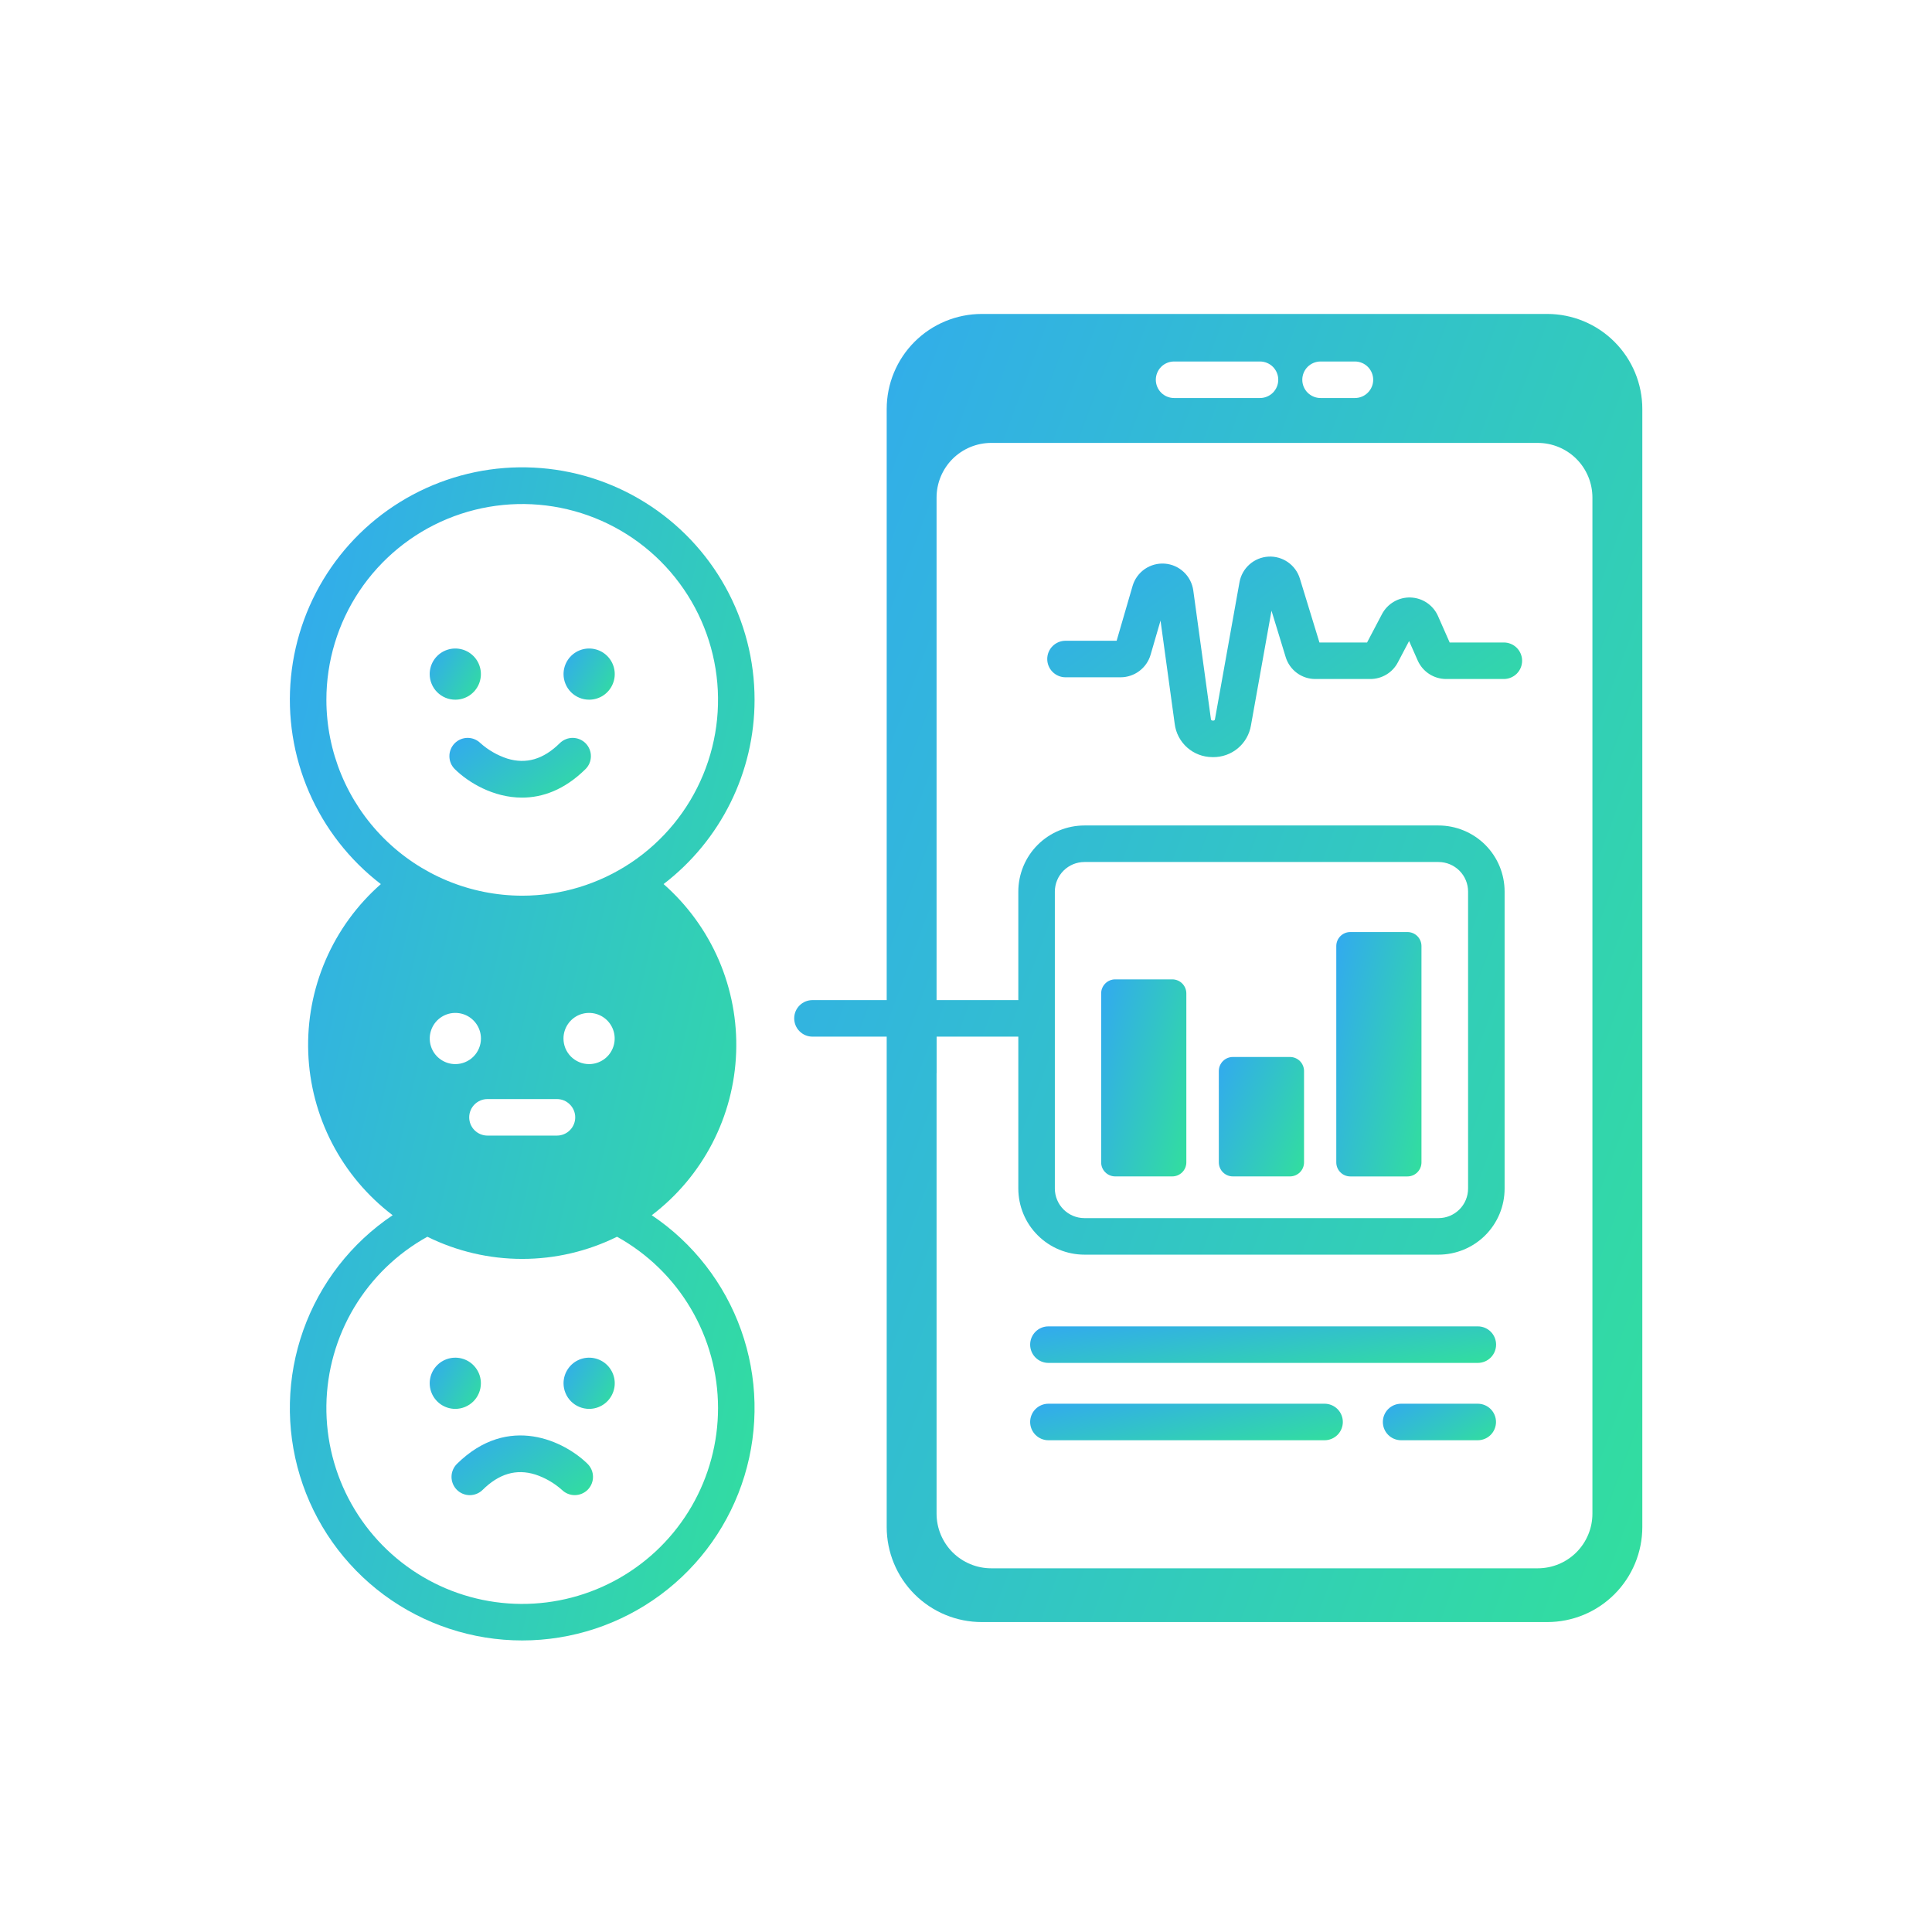 <svg xmlns="http://www.w3.org/2000/svg" width="64" height="64" viewBox="0 0 64 64" fill="none"><path d="M15.137 48.493C15.023 48.606 14.958 48.76 14.957 48.92C14.956 49.08 15.019 49.235 15.131 49.349C15.244 49.463 15.398 49.528 15.558 49.529C15.718 49.53 15.873 49.467 15.987 49.355C16.532 48.817 17.102 48.65 17.731 48.845C18.058 48.952 18.36 49.127 18.617 49.357C18.732 49.468 18.886 49.53 19.046 49.528C19.206 49.526 19.359 49.461 19.471 49.347C19.583 49.233 19.645 49.079 19.644 48.919C19.643 48.759 19.578 48.606 19.465 48.493C18.716 47.755 16.848 46.805 15.137 48.493Z" fill="url(#paint0_linear_16623_75103)"></path><path d="M19.516 46.671C19.684 46.671 19.848 46.621 19.987 46.528C20.127 46.435 20.235 46.302 20.299 46.147C20.364 45.992 20.381 45.822 20.348 45.657C20.315 45.493 20.234 45.342 20.116 45.223C19.997 45.104 19.846 45.024 19.681 44.991C19.517 44.958 19.346 44.975 19.191 45.039C19.037 45.103 18.904 45.212 18.811 45.352C18.718 45.491 18.668 45.655 18.668 45.823C18.668 45.934 18.69 46.044 18.733 46.147C18.775 46.25 18.838 46.344 18.916 46.422C18.995 46.501 19.089 46.564 19.192 46.606C19.294 46.649 19.405 46.671 19.516 46.671Z" fill="url(#paint1_linear_16623_75103)"></path><path d="M15.93 45.823C15.93 45.655 15.881 45.491 15.787 45.352C15.694 45.212 15.562 45.103 15.407 45.039C15.252 44.975 15.081 44.958 14.917 44.991C14.752 45.024 14.601 45.104 14.483 45.223C14.364 45.342 14.283 45.493 14.251 45.657C14.218 45.822 14.235 45.992 14.299 46.147C14.363 46.302 14.472 46.434 14.611 46.528C14.751 46.621 14.915 46.671 15.082 46.671C15.307 46.671 15.523 46.581 15.682 46.422C15.841 46.263 15.93 46.047 15.93 45.823Z" fill="url(#paint2_linear_16623_75103)"></path><path d="M49.817 21.283H48.022L47.635 20.406C47.557 20.229 47.43 20.078 47.27 19.969C47.109 19.86 46.921 19.799 46.727 19.793C46.534 19.786 46.342 19.834 46.175 19.932C46.007 20.029 45.87 20.172 45.78 20.343L45.286 21.283H43.708L43.06 19.167C42.993 18.946 42.853 18.754 42.663 18.622C42.473 18.49 42.244 18.425 42.014 18.439C41.783 18.453 41.563 18.544 41.39 18.698C41.217 18.851 41.101 19.059 41.06 19.286L40.249 23.814C40.243 23.846 40.239 23.873 40.179 23.871C40.12 23.869 40.116 23.844 40.112 23.811L39.529 19.559C39.496 19.325 39.385 19.109 39.213 18.948C39.041 18.786 38.819 18.688 38.583 18.671C38.348 18.654 38.114 18.718 37.92 18.852C37.726 18.987 37.584 19.184 37.518 19.411L36.99 21.226H35.296C35.136 21.226 34.982 21.29 34.869 21.403C34.755 21.516 34.691 21.67 34.691 21.831C34.691 21.991 34.755 22.145 34.869 22.259C34.982 22.372 35.136 22.436 35.296 22.436H37.125C37.347 22.435 37.564 22.362 37.742 22.228C37.921 22.094 38.051 21.907 38.114 21.693L38.444 20.558L38.913 23.975C38.95 24.279 39.096 24.558 39.325 24.762C39.553 24.965 39.848 25.078 40.154 25.08C40.164 25.081 40.173 25.081 40.183 25.081C40.484 25.084 40.776 24.98 41.007 24.787C41.237 24.594 41.391 24.324 41.44 24.027L42.12 20.23L42.589 21.764C42.653 21.975 42.783 22.161 42.961 22.292C43.139 22.424 43.354 22.494 43.575 22.493H45.394C45.582 22.493 45.766 22.442 45.927 22.345C46.088 22.248 46.219 22.109 46.306 21.942L46.678 21.235L46.963 21.879C47.044 22.062 47.176 22.217 47.343 22.326C47.51 22.435 47.706 22.493 47.906 22.493H49.817C49.977 22.493 50.131 22.429 50.245 22.316C50.358 22.203 50.422 22.049 50.422 21.888C50.422 21.728 50.358 21.574 50.245 21.46C50.131 21.347 49.977 21.283 49.817 21.283L49.817 21.283Z" fill="url(#paint3_linear_16623_75103)"></path><path d="M24.996 23.183C24.997 21.875 24.664 20.587 24.029 19.443C23.394 18.298 22.477 17.335 21.366 16.643C20.255 15.951 18.986 15.554 17.679 15.49C16.371 15.425 15.069 15.695 13.895 16.274C12.721 16.853 11.714 17.721 10.97 18.797C10.225 19.874 9.767 21.122 9.639 22.425C9.511 23.727 9.717 25.041 10.238 26.242C10.759 27.442 11.578 28.49 12.616 29.287C11.827 29.98 11.202 30.84 10.786 31.805C10.37 32.769 10.174 33.814 10.211 34.864C10.248 35.913 10.519 36.942 11.002 37.874C11.486 38.807 12.171 39.62 13.007 40.256C11.637 41.175 10.6 42.511 10.047 44.065C9.494 45.62 9.455 47.31 9.936 48.889C10.416 50.467 11.392 51.849 12.717 52.831C14.043 53.812 15.649 54.342 17.299 54.342C18.948 54.342 20.555 53.812 21.88 52.831C23.206 51.849 24.181 50.467 24.662 48.889C25.142 47.31 25.104 45.62 24.551 44.065C23.998 42.511 22.96 41.175 21.59 40.256C22.427 39.62 23.111 38.807 23.595 37.874C24.079 36.942 24.349 35.913 24.386 34.864C24.424 33.814 24.227 32.769 23.812 31.804C23.396 30.84 22.771 29.98 21.982 29.286C22.919 28.568 23.678 27.645 24.201 26.586C24.724 25.528 24.996 24.364 24.996 23.183ZM10.812 23.183C10.812 21.901 11.192 20.646 11.905 19.579C12.618 18.513 13.631 17.681 14.816 17.19C16.002 16.699 17.306 16.571 18.564 16.821C19.823 17.071 20.979 17.689 21.886 18.596C22.793 19.504 23.411 20.66 23.661 21.918C23.912 23.176 23.783 24.481 23.292 25.666C22.801 26.852 21.97 27.865 20.903 28.578C19.836 29.29 18.582 29.671 17.299 29.671C15.579 29.669 13.93 28.985 12.714 27.768C11.498 26.552 10.813 24.903 10.812 23.183ZM19.055 37.013C19.055 37.174 18.991 37.328 18.877 37.441C18.764 37.554 18.61 37.618 18.45 37.618H16.148C15.988 37.618 15.834 37.554 15.72 37.441C15.607 37.328 15.543 37.174 15.543 37.013C15.543 36.853 15.607 36.699 15.72 36.586C15.834 36.472 15.988 36.408 16.148 36.408H18.449C18.61 36.408 18.764 36.472 18.877 36.586C18.991 36.699 19.055 36.853 19.055 37.013ZM18.666 34.402C18.666 34.234 18.716 34.07 18.809 33.931C18.902 33.791 19.034 33.683 19.189 33.618C19.344 33.554 19.515 33.538 19.679 33.57C19.844 33.603 19.995 33.684 20.114 33.802C20.232 33.921 20.313 34.072 20.346 34.237C20.378 34.401 20.362 34.572 20.297 34.727C20.233 34.882 20.125 35.014 19.985 35.107C19.846 35.2 19.682 35.25 19.514 35.25C19.402 35.25 19.292 35.228 19.189 35.185C19.087 35.143 18.993 35.08 18.914 35.002C18.835 34.923 18.773 34.829 18.73 34.727C18.688 34.624 18.666 34.513 18.666 34.402ZM15.084 35.25C14.916 35.25 14.752 35.2 14.613 35.107C14.473 35.014 14.364 34.882 14.3 34.727C14.236 34.572 14.219 34.401 14.252 34.237C14.285 34.072 14.365 33.921 14.484 33.802C14.603 33.684 14.754 33.603 14.918 33.57C15.083 33.538 15.253 33.554 15.408 33.618C15.563 33.683 15.696 33.791 15.789 33.931C15.882 34.07 15.932 34.234 15.932 34.402C15.932 34.513 15.91 34.624 15.867 34.727C15.825 34.829 15.762 34.923 15.683 35.002C15.605 35.08 15.511 35.143 15.408 35.185C15.305 35.228 15.195 35.25 15.084 35.25ZM23.786 46.642C23.786 47.786 23.484 48.91 22.911 49.899C22.337 50.889 21.512 51.709 20.519 52.276C19.526 52.844 18.4 53.139 17.256 53.132C16.113 53.124 14.991 52.815 14.006 52.234C13.02 51.653 12.206 50.822 11.645 49.825C11.084 48.829 10.797 47.701 10.812 46.557C10.828 45.414 11.145 44.294 11.732 43.313C12.32 42.332 13.156 41.523 14.157 40.969C15.134 41.452 16.209 41.703 17.299 41.703C18.388 41.703 19.463 41.452 20.44 40.969C21.453 41.53 22.298 42.352 22.886 43.35C23.474 44.347 23.785 45.484 23.786 46.642Z" fill="url(#paint4_linear_16623_75103)"></path><path d="M15.061 24.623C15.005 24.68 14.961 24.747 14.931 24.821C14.901 24.894 14.886 24.973 14.887 25.052C14.887 25.132 14.903 25.21 14.934 25.284C14.965 25.357 15.01 25.423 15.067 25.479C15.507 25.914 16.336 26.422 17.292 26.422C17.96 26.422 18.69 26.174 19.394 25.479C19.451 25.423 19.496 25.357 19.527 25.284C19.558 25.21 19.574 25.132 19.574 25.052C19.575 24.973 19.56 24.894 19.53 24.821C19.5 24.747 19.456 24.68 19.4 24.623C19.344 24.567 19.278 24.522 19.205 24.491C19.131 24.46 19.053 24.444 18.973 24.443C18.894 24.443 18.815 24.458 18.742 24.488C18.668 24.518 18.601 24.562 18.544 24.618C18 25.155 17.43 25.322 16.801 25.128C16.473 25.02 16.171 24.846 15.914 24.616C15.8 24.504 15.646 24.442 15.486 24.443C15.326 24.445 15.173 24.51 15.061 24.623Z" fill="url(#paint5_linear_16623_75103)"></path><path d="M19.516 23.178C19.684 23.178 19.848 23.129 19.987 23.036C20.127 22.942 20.235 22.81 20.299 22.655C20.364 22.5 20.381 22.329 20.348 22.165C20.315 22 20.234 21.849 20.116 21.731C19.997 21.612 19.846 21.531 19.681 21.499C19.517 21.466 19.346 21.483 19.191 21.547C19.037 21.611 18.904 21.72 18.811 21.859C18.718 21.999 18.668 22.163 18.668 22.331C18.668 22.442 18.69 22.552 18.733 22.655C18.775 22.758 18.838 22.851 18.916 22.93C18.995 23.009 19.089 23.071 19.192 23.114C19.294 23.157 19.405 23.178 19.516 23.178Z" fill="url(#paint6_linear_16623_75103)"></path><path d="M15.082 23.178C15.25 23.178 15.414 23.129 15.554 23.036C15.693 22.942 15.802 22.81 15.866 22.655C15.93 22.5 15.947 22.329 15.914 22.165C15.881 22 15.801 21.849 15.682 21.731C15.563 21.612 15.412 21.531 15.248 21.499C15.083 21.466 14.913 21.483 14.758 21.547C14.603 21.611 14.47 21.72 14.377 21.859C14.284 21.999 14.234 22.163 14.234 22.331C14.234 22.442 14.256 22.552 14.299 22.655C14.341 22.758 14.404 22.851 14.483 22.93C14.562 23.009 14.655 23.071 14.758 23.114C14.861 23.157 14.971 23.178 15.082 23.178Z" fill="url(#paint7_linear_16623_75103)"></path><path d="M36.942 32.443H38.834C38.957 32.443 39.076 32.492 39.163 32.58C39.25 32.667 39.299 32.785 39.299 32.909V38.504C39.299 38.628 39.25 38.746 39.163 38.833C39.076 38.92 38.957 38.97 38.834 38.97H36.942C36.818 38.97 36.7 38.92 36.613 38.833C36.526 38.746 36.477 38.628 36.477 38.504V32.909C36.477 32.785 36.526 32.667 36.613 32.58C36.7 32.492 36.818 32.443 36.942 32.443Z" fill="url(#paint8_linear_16623_75103)"></path><path d="M40.84 35.014H42.733C42.794 35.014 42.854 35.026 42.91 35.049C42.967 35.072 43.018 35.107 43.062 35.15C43.105 35.193 43.139 35.245 43.162 35.301C43.186 35.357 43.198 35.418 43.198 35.479V38.505C43.198 38.628 43.149 38.747 43.062 38.834C42.974 38.921 42.856 38.97 42.733 38.97H40.84C40.717 38.97 40.599 38.921 40.511 38.834C40.424 38.747 40.375 38.628 40.375 38.505V35.479C40.375 35.418 40.387 35.357 40.41 35.301C40.434 35.245 40.468 35.193 40.511 35.15C40.554 35.107 40.606 35.072 40.662 35.049C40.719 35.026 40.779 35.014 40.84 35.014Z" fill="url(#paint9_linear_16623_75103)"></path><path d="M44.731 30.875H46.623C46.746 30.875 46.865 30.924 46.952 31.011C47.039 31.099 47.088 31.217 47.088 31.34V38.505C47.088 38.629 47.039 38.747 46.952 38.834C46.865 38.922 46.746 38.971 46.623 38.971H44.731C44.608 38.971 44.489 38.922 44.402 38.834C44.315 38.747 44.266 38.629 44.266 38.505V31.34C44.266 31.279 44.278 31.219 44.301 31.162C44.324 31.106 44.359 31.055 44.402 31.011C44.445 30.968 44.496 30.934 44.553 30.91C44.609 30.887 44.67 30.875 44.731 30.875Z" fill="url(#paint10_linear_16623_75103)"></path><path d="M48.955 43.938H34.73C34.569 43.938 34.416 44.001 34.302 44.115C34.189 44.228 34.125 44.382 34.125 44.542C34.125 44.703 34.189 44.857 34.302 44.97C34.416 45.084 34.569 45.148 34.73 45.148H48.955C49.115 45.148 49.269 45.084 49.383 44.97C49.496 44.857 49.56 44.703 49.56 44.542C49.56 44.382 49.496 44.228 49.383 44.115C49.269 44.001 49.115 43.938 48.955 43.938Z" fill="url(#paint11_linear_16623_75103)"></path><path d="M48.952 46.5H46.414C46.253 46.5 46.099 46.564 45.986 46.677C45.872 46.791 45.809 46.944 45.809 47.105C45.809 47.265 45.872 47.419 45.986 47.533C46.099 47.646 46.253 47.71 46.414 47.71H48.952C49.113 47.71 49.267 47.646 49.38 47.533C49.493 47.419 49.557 47.265 49.557 47.105C49.557 46.944 49.493 46.791 49.38 46.677C49.267 46.564 49.113 46.5 48.952 46.5Z" fill="url(#paint12_linear_16623_75103)"></path><path d="M43.878 46.5H34.73C34.569 46.5 34.416 46.564 34.302 46.677C34.189 46.791 34.125 46.944 34.125 47.105C34.125 47.265 34.189 47.419 34.302 47.533C34.416 47.646 34.569 47.71 34.73 47.71H43.878C44.038 47.71 44.192 47.646 44.306 47.533C44.419 47.419 44.483 47.265 44.483 47.105C44.483 46.944 44.419 46.791 44.306 46.677C44.192 46.564 44.038 46.5 43.878 46.5Z" fill="url(#paint13_linear_16623_75103)"></path><path d="M51.254 10.4H32.522C32.109 10.4 31.699 10.482 31.317 10.64C30.935 10.798 30.588 11.03 30.295 11.323C30.003 11.615 29.771 11.962 29.613 12.344C29.454 12.726 29.373 13.136 29.373 13.55V33.13H26.914C26.753 33.13 26.599 33.193 26.486 33.307C26.372 33.42 26.309 33.574 26.309 33.734C26.309 33.895 26.372 34.049 26.486 34.162C26.599 34.276 26.753 34.34 26.914 34.34H29.373V50.584C29.373 51.419 29.705 52.221 30.295 52.811C30.886 53.402 31.687 53.733 32.522 53.733H51.254C51.668 53.733 52.077 53.652 52.459 53.494C52.842 53.336 53.189 53.103 53.481 52.811C53.773 52.519 54.005 52.172 54.164 51.789C54.322 51.407 54.404 50.998 54.404 50.584V13.55C54.404 12.714 54.072 11.913 53.481 11.323C52.891 10.732 52.09 10.4 51.254 10.4ZM43.745 11.975H44.884C45.044 11.975 45.198 12.039 45.311 12.152C45.425 12.266 45.489 12.42 45.489 12.58C45.489 12.741 45.425 12.894 45.311 13.008C45.198 13.121 45.044 13.185 44.884 13.185H43.745C43.585 13.185 43.431 13.121 43.317 13.008C43.204 12.894 43.14 12.741 43.14 12.58C43.14 12.42 43.204 12.266 43.317 12.152C43.431 12.039 43.585 11.975 43.745 11.975ZM38.893 11.975H41.739C41.899 11.975 42.053 12.039 42.167 12.152C42.28 12.266 42.344 12.42 42.344 12.58C42.344 12.741 42.28 12.894 42.167 13.008C42.053 13.121 41.899 13.185 41.739 13.185H38.893C38.732 13.185 38.578 13.121 38.465 13.008C38.352 12.894 38.288 12.741 38.288 12.58C38.288 12.42 38.352 12.266 38.465 12.152C38.578 12.039 38.732 11.975 38.893 11.975ZM52.751 50.142C52.751 50.379 52.704 50.615 52.613 50.834C52.522 51.054 52.389 51.253 52.221 51.422C52.053 51.59 51.853 51.723 51.634 51.814C51.414 51.905 51.179 51.952 50.941 51.952H32.835C32.598 51.952 32.362 51.905 32.143 51.814C31.923 51.723 31.724 51.59 31.555 51.422C31.387 51.253 31.254 51.054 31.163 50.834C31.072 50.615 31.025 50.379 31.025 50.142V35.549H31.027V34.34H33.733V39.372C33.733 39.659 33.79 39.944 33.9 40.21C34.01 40.476 34.171 40.717 34.375 40.92C34.578 41.124 34.82 41.285 35.085 41.395C35.351 41.505 35.636 41.562 35.924 41.562H47.652C47.94 41.562 48.224 41.505 48.49 41.395C48.756 41.285 48.997 41.124 49.201 40.921C49.404 40.717 49.566 40.476 49.676 40.21C49.786 39.944 49.842 39.659 49.842 39.372V29.535C49.842 29.248 49.786 28.963 49.676 28.697C49.566 28.431 49.404 28.19 49.201 27.986C48.997 27.783 48.756 27.622 48.49 27.512C48.224 27.402 47.94 27.345 47.652 27.345H35.924C35.636 27.345 35.351 27.402 35.085 27.512C34.82 27.622 34.578 27.783 34.375 27.986C34.171 28.19 34.01 28.431 33.9 28.697C33.79 28.963 33.733 29.248 33.733 29.535V33.13H31.025V16.482C31.025 16.244 31.072 16.009 31.163 15.789C31.254 15.57 31.387 15.37 31.555 15.202C31.724 15.034 31.923 14.901 32.143 14.81C32.362 14.719 32.598 14.672 32.835 14.672H50.941C51.179 14.672 51.414 14.719 51.634 14.81C51.853 14.901 52.053 15.034 52.221 15.202C52.389 15.37 52.522 15.57 52.613 15.789C52.704 16.009 52.751 16.244 52.751 16.482L52.751 50.142ZM34.943 39.372V29.535C34.944 29.275 35.047 29.026 35.231 28.842C35.414 28.659 35.664 28.555 35.924 28.555H47.652C47.912 28.555 48.161 28.659 48.345 28.842C48.529 29.026 48.632 29.275 48.632 29.535V39.372C48.632 39.632 48.529 39.881 48.345 40.065C48.161 40.248 47.912 40.352 47.652 40.352H35.924C35.664 40.352 35.414 40.248 35.231 40.065C35.047 39.881 34.944 39.632 34.943 39.372Z" fill="url(#paint14_linear_16623_75103)"></path><defs><linearGradient id="paint0_linear_16623_75103" x1="14.492" y1="46.95" x2="17.56" y2="51.109" gradientUnits="userSpaceOnUse"><stop stop-color="#32A0FE"></stop><stop offset="1" stop-color="#32DF9D"></stop></linearGradient><linearGradient id="paint1_linear_16623_75103" x1="18.5" y1="44.459" x2="20.873" y2="45.817" gradientUnits="userSpaceOnUse"><stop stop-color="#32A0FE"></stop><stop offset="1" stop-color="#32DF9D"></stop></linearGradient><linearGradient id="paint2_linear_16623_75103" x1="14.066" y1="44.459" x2="16.439" y2="45.817" gradientUnits="userSpaceOnUse"><stop stop-color="#32A0FE"></stop><stop offset="1" stop-color="#32DF9D"></stop></linearGradient><linearGradient id="paint3_linear_16623_75103" x1="33.13" y1="16.419" x2="43.436" y2="30.38" gradientUnits="userSpaceOnUse"><stop stop-color="#32A0FE"></stop><stop offset="1" stop-color="#32DF9D"></stop></linearGradient><linearGradient id="paint4_linear_16623_75103" x1="8.074" y1="3.673" x2="35.272" y2="9.837" gradientUnits="userSpaceOnUse"><stop stop-color="#32A0FE"></stop><stop offset="1" stop-color="#32DF9D"></stop></linearGradient><linearGradient id="paint5_linear_16623_75103" x1="14.421" y1="23.842" x2="17.49" y2="28.002" gradientUnits="userSpaceOnUse"><stop stop-color="#32A0FE"></stop><stop offset="1" stop-color="#32DF9D"></stop></linearGradient><linearGradient id="paint6_linear_16623_75103" x1="18.5" y1="20.967" x2="20.873" y2="22.325" gradientUnits="userSpaceOnUse"><stop stop-color="#32A0FE"></stop><stop offset="1" stop-color="#32DF9D"></stop></linearGradient><linearGradient id="paint7_linear_16623_75103" x1="14.066" y1="20.967" x2="16.44" y2="22.325" gradientUnits="userSpaceOnUse"><stop stop-color="#32A0FE"></stop><stop offset="1" stop-color="#32DF9D"></stop></linearGradient><linearGradient id="paint8_linear_16623_75103" x1="36.196" y1="30.46" x2="41.137" y2="31.683" gradientUnits="userSpaceOnUse"><stop stop-color="#32A0FE"></stop><stop offset="1" stop-color="#32DF9D"></stop></linearGradient><linearGradient id="paint9_linear_16623_75103" x1="40.095" y1="33.812" x2="44.589" y2="35.646" gradientUnits="userSpaceOnUse"><stop stop-color="#32A0FE"></stop><stop offset="1" stop-color="#32DF9D"></stop></linearGradient><linearGradient id="paint10_linear_16623_75103" x1="43.986" y1="28.415" x2="49.028" y2="29.421" gradientUnits="userSpaceOnUse"><stop stop-color="#32A0FE"></stop><stop offset="1" stop-color="#32DF9D"></stop></linearGradient><linearGradient id="paint11_linear_16623_75103" x1="32.593" y1="43.57" x2="33.122" y2="47.426" gradientUnits="userSpaceOnUse"><stop stop-color="#32A0FE"></stop><stop offset="1" stop-color="#32DF9D"></stop></linearGradient><linearGradient id="paint12_linear_16623_75103" x1="45.437" y1="46.132" x2="47.118" y2="49.112" gradientUnits="userSpaceOnUse"><stop stop-color="#32A0FE"></stop><stop offset="1" stop-color="#32DF9D"></stop></linearGradient><linearGradient id="paint13_linear_16623_75103" x1="33.097" y1="46.132" x2="33.867" y2="49.904" gradientUnits="userSpaceOnUse"><stop stop-color="#32A0FE"></stop><stop offset="1" stop-color="#32DF9D"></stop></linearGradient><linearGradient id="paint14_linear_16623_75103" x1="23.521" y1="-2.766" x2="69.395" y2="14.251" gradientUnits="userSpaceOnUse"><stop stop-color="#32A0FE"></stop><stop offset="1" stop-color="#32DF9D"></stop></linearGradient></defs></svg>